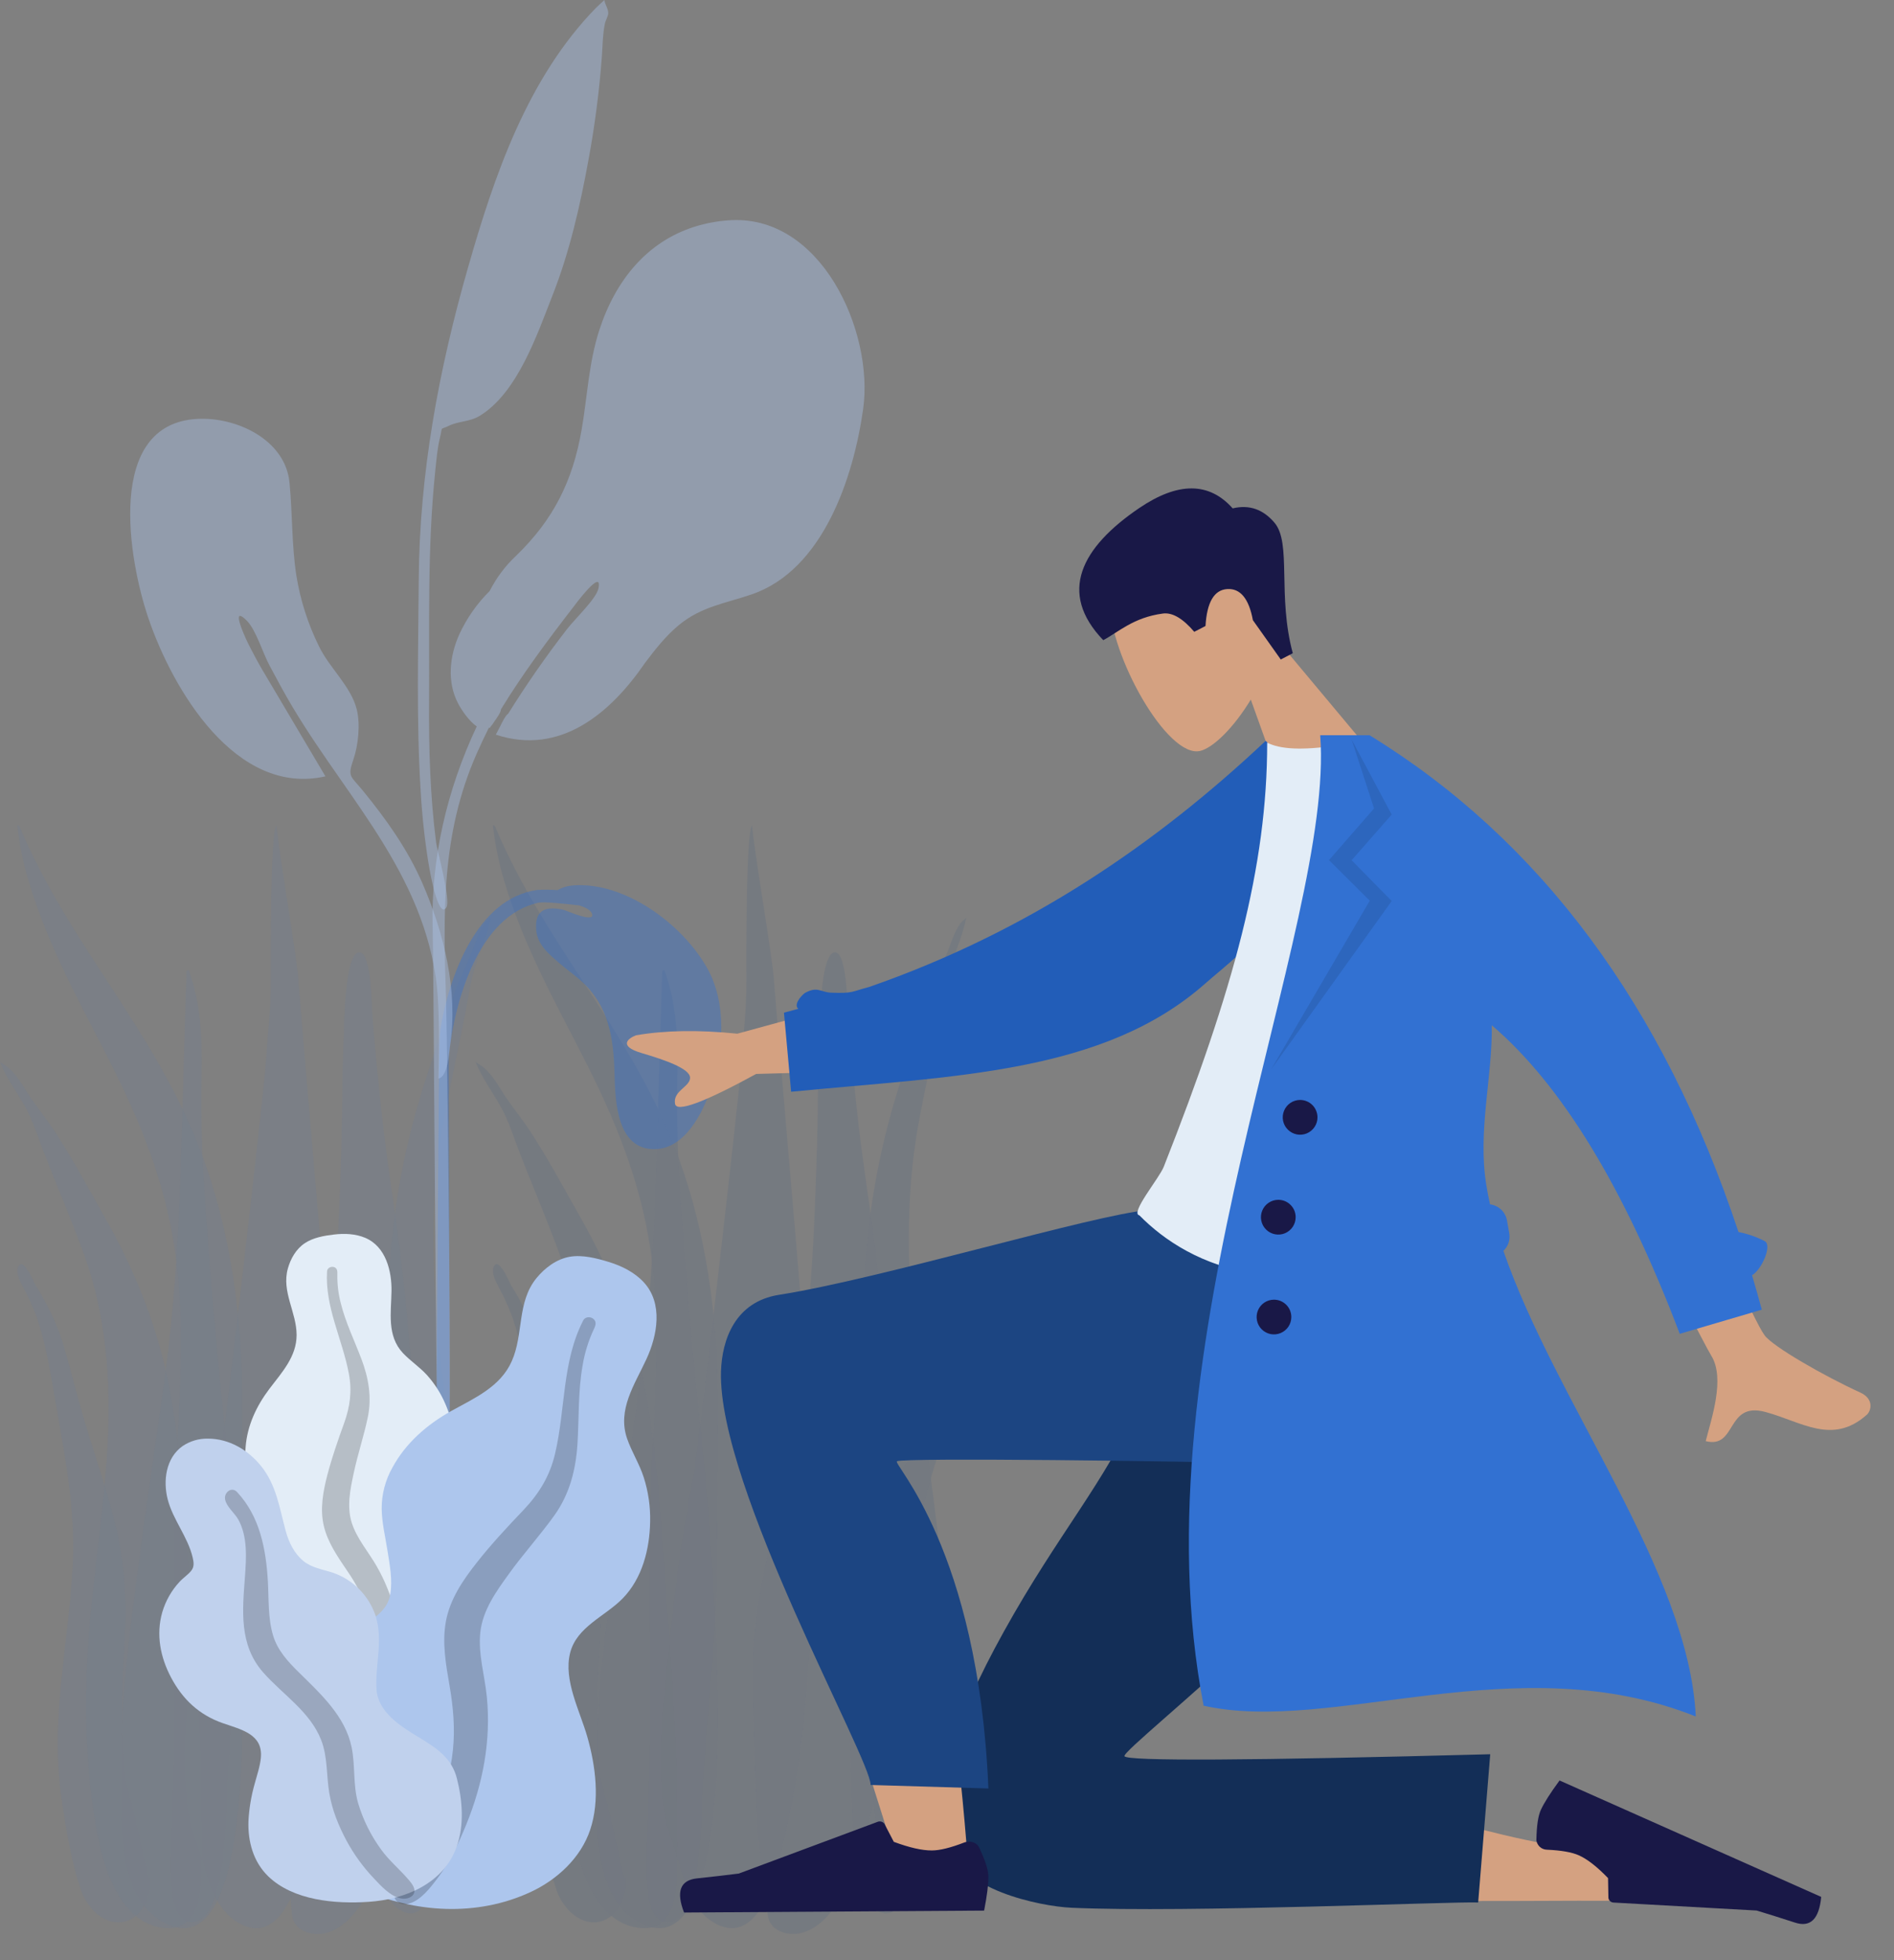 <?xml version="1.0" encoding="utf-8"?>
<svg xmlns="http://www.w3.org/2000/svg" fill="none" height="100%" overflow="visible" preserveAspectRatio="none" style="display: block;" viewBox="0 0 58 60" width="100%">
<rect x="0" y="0" width="58" height="60" fill="#808080" stroke="none"/>
<g id="The Scientist">
<g id="planta" opacity="0.4">
<g id="Group">
<g id="Group_2" opacity="0.7">
<g id="Group_3" opacity="0.7">
<g id="Group_4" opacity="0.7">
<path clip-rule="evenodd" d="M15.162 25.3C16.724 29.01 19.378 31.587 20.784 35.443C21.617 37.73 21.965 40.218 21.986 42.764C21.998 44.147 21.974 45.532 21.967 46.915C21.961 48.265 21.924 49.605 21.81 50.946C21.695 52.286 21.566 53.624 21.509 54.981C21.465 56.038 21.444 57.267 21.086 58.23C20.801 58.997 20.075 59.109 19.885 58.18C19.779 57.663 19.792 57.086 19.804 56.555C19.818 55.874 19.858 55.193 19.878 54.513C19.96 51.778 19.855 49.044 19.91 46.309C19.963 43.637 20.307 40.968 19.927 38.314C19.613 36.122 18.815 34.24 17.899 32.435C17.017 30.699 16.058 29.006 15.46 27.031C15.283 26.456 15.161 25.865 15.095 25.266C15.123 25.256 15.145 25.266 15.162 25.3Z" fill="#1C4582" fill-rule="evenodd" id="Vector" opacity="0.7"/>
<path clip-rule="evenodd" d="M14.737 32.619C15.046 32.842 15.219 33.168 15.428 33.49C15.688 33.891 15.993 34.253 16.253 34.653C16.795 35.487 17.271 36.376 17.765 37.246C18.702 38.895 19.415 40.656 19.767 42.565C20.132 44.544 20.231 46.587 20.384 48.595C20.547 50.724 20.71 52.868 20.732 55.005C20.742 55.962 20.792 56.978 20.679 57.929C20.607 58.521 20.34 59.025 19.738 59.021C18.458 59.011 17.858 57.592 17.607 56.432C17.238 54.721 17.164 52.904 17.222 51.155C17.293 49.045 17.659 46.967 17.817 44.866C17.985 42.641 17.89 40.456 17.125 38.361C16.738 37.303 16.292 36.269 15.887 35.218C15.716 34.77 15.575 34.311 15.343 33.893C15.086 33.43 14.766 33.009 14.564 32.509L14.737 32.619Z" fill="#1C4582" fill-rule="evenodd" id="Vector_2" opacity="0.7"/>
<path clip-rule="evenodd" d="M29.473 28.195L29.592 28.091C29.479 28.634 29.275 29.074 29.116 29.57C28.976 30.016 28.905 30.522 28.811 31.007C28.589 32.152 28.334 33.269 28.123 34.424C27.706 36.708 27.787 39.168 28.058 41.702C28.316 44.095 28.722 46.484 28.915 48.878C29.076 50.862 29.145 52.909 28.991 54.802C28.888 56.087 28.547 57.623 27.618 57.493C27.18 57.434 26.953 56.832 26.86 56.155C26.713 55.068 26.682 53.925 26.622 52.843C26.494 50.43 26.468 48.022 26.444 45.635C26.42 43.381 26.354 41.082 26.486 38.886C26.603 36.916 26.972 34.969 27.582 33.093C27.882 32.164 28.169 31.214 28.506 30.329C28.668 29.904 28.863 29.529 29.027 29.105C29.16 28.763 29.264 28.413 29.473 28.195Z" fill="#1C4582" fill-rule="evenodd" id="Vector_3" opacity="0.7"/>
<path clip-rule="evenodd" d="M15.132 38.749C15.301 38.465 15.674 39.403 15.727 39.519C15.703 39.459 15.679 39.4 15.655 39.34C15.991 39.899 16.298 40.48 16.488 41.12C16.678 41.76 16.84 42.4 17.017 43.038C17.349 44.235 17.779 45.398 18.08 46.609C18.374 47.786 18.448 48.944 18.378 50.161C18.304 51.427 18.259 52.712 18.345 53.976C18.386 54.58 18.583 55.143 18.717 55.724C18.851 56.306 18.958 56.897 19.117 57.472C19.153 57.397 19.158 57.647 19.158 57.666C19.158 57.802 19.135 57.938 19.091 58.066C18.972 58.417 18.75 58.714 18.411 58.811C17.8 58.985 17.233 58.43 17.036 57.843C16.753 57.001 16.598 56.071 16.463 55.186C16.344 54.375 16.305 53.554 16.347 52.735C16.419 51.113 16.713 49.512 16.793 47.89C16.879 46.124 16.529 44.465 16.236 42.746C16.095 41.919 15.96 41.098 15.685 40.306C15.571 39.998 15.435 39.699 15.277 39.41C15.194 39.246 15.019 38.946 15.132 38.749Z" fill="#1C4582" fill-rule="evenodd" id="Vector_4" opacity="0.7"/>
<path clip-rule="evenodd" d="M20.089 35.991C20.02 38.014 19.898 40.021 19.629 42.023C19.353 44.065 19.037 46.101 18.773 48.145C18.514 50.135 18.244 52.157 18.28 54.176C18.307 55.663 18.06 58.176 19.711 58.909C21.383 59.652 21.742 56.479 21.853 55.433C22.064 53.424 21.995 51.394 21.893 49.374C21.788 47.301 21.613 45.238 21.397 43.173C21.159 40.879 20.967 38.574 20.815 36.273C20.74 35.136 20.722 33.999 20.742 32.861C20.761 31.787 20.721 30.702 20.339 29.682L20.279 29.725" fill="#1C4582" fill-rule="evenodd" id="Vector_5" opacity="0.7"/>
<path clip-rule="evenodd" d="M28.121 44.246C27.82 44.684 27.517 45.117 27.233 45.581C26.725 46.411 26.265 47.334 26.127 48.521C25.838 51.005 26.068 53.688 26.127 56.247C26.139 56.77 26.073 57.278 26.278 57.776C26.465 58.227 26.814 58.571 27.148 58.569C27.862 58.566 27.753 56.819 27.754 56.05C27.754 54.703 27.605 53.342 27.618 51.996C27.631 50.663 27.712 49.325 27.906 48.058C28.091 46.816 28.379 45.591 28.767 44.397C28.819 44.237 29.196 43.005 28.84 43.218" fill="#1C4582" fill-rule="evenodd" id="Vector_6" opacity="0.7"/>
<path clip-rule="evenodd" d="M25.572 29.151C25.102 29.151 25.105 31.489 25.091 31.789C25.04 32.873 25.052 33.956 25.02 35.04C24.949 37.405 24.863 39.791 24.507 42.129C24.316 43.387 24.094 44.64 23.856 45.889C23.617 47.139 23.295 48.392 23.138 49.661C22.987 50.88 23.072 52.124 23.093 53.351C23.114 54.578 23.153 55.819 23.313 57.041C23.352 57.343 23.399 57.644 23.449 57.944C23.491 58.193 23.467 58.503 23.537 58.74C23.65 59.121 24.132 59.245 24.46 59.185C25.343 59.024 25.907 57.917 26.208 57.107C26.593 56.074 26.798 54.952 27 53.863C27.224 52.626 27.366 51.376 27.424 50.12C27.552 47.566 27.388 45.01 27.205 42.464C27.104 41.048 26.986 39.639 26.806 38.232C26.626 36.825 26.397 35.435 26.247 34.032C26.139 33.011 26.032 31.989 25.961 30.963C25.944 30.717 25.93 29.151 25.572 29.151Z" fill="#1C4582" fill-rule="evenodd" id="Vector_7" opacity="0.7"/>
<path clip-rule="evenodd" d="M24.984 46.143C24.908 43.689 23.921 32.908 23.696 29.941C23.64 29.198 23.101 26.105 23.03 25.263C22.84 25.501 22.856 29.206 22.858 30.057C22.86 30.908 22.756 31.728 22.702 32.565C22.648 33.42 21.384 44.457 21.22 45.279C20.894 46.912 20.675 48.589 20.506 50.26C20.342 51.887 20.089 53.605 20.306 55.242C20.352 55.615 20.439 55.982 20.567 56.335C20.707 56.709 20.805 57.055 20.916 57.447C21.095 58.077 21.426 58.63 21.928 58.89C22.962 59.425 23.517 58.215 23.799 57.164C24.248 55.478 24.541 53.754 24.672 52.014C24.824 50.063 25.046 48.108 24.984 46.143Z" fill="#1C4582" fill-rule="evenodd" id="Vector_8" opacity="0.7"/>
</g>
</g>
</g>
</g>
</g>
<g id="planta_2" opacity="0.3">
<g id="Group_5">
<g id="Group_6" opacity="0.7">
<g id="Group_7" opacity="0.7">
<g id="Group_8" opacity="0.7">
<path clip-rule="evenodd" d="M0.598 25.3C2.16 29.01 4.814 31.587 6.22 35.443C7.053 37.73 7.401 40.218 7.422 42.764C7.433 44.147 7.41 45.532 7.403 46.915C7.397 48.265 7.36 49.605 7.245 50.946C7.131 52.286 7.002 53.624 6.944 54.981C6.9 56.038 6.88 57.267 6.522 58.23C6.237 58.997 5.511 59.109 5.321 58.18C5.214 57.663 5.227 57.086 5.239 56.555C5.255 55.874 5.294 55.193 5.314 54.513C5.396 51.778 5.29 49.044 5.345 46.309C5.399 43.637 5.743 40.968 5.362 38.314C5.049 36.122 4.251 34.24 3.335 32.435C2.453 30.699 1.494 29.006 0.896 27.031C0.719 26.456 0.596 25.865 0.531 25.266C0.558 25.256 0.581 25.266 0.598 25.3Z" fill="#3271D2" fill-rule="evenodd" id="Vector_9" opacity="0.7"/>
<path clip-rule="evenodd" d="M0.173 32.619C0.482 32.842 0.655 33.168 0.864 33.49C1.124 33.891 1.429 34.253 1.689 34.653C2.231 35.487 2.707 36.376 3.2 37.246C4.138 38.896 4.85 40.656 5.202 42.565C5.568 44.544 5.667 46.587 5.82 48.595C5.982 50.724 6.146 52.868 6.168 55.005C6.178 55.962 6.228 56.978 6.114 57.929C6.043 58.521 5.775 59.025 5.173 59.021C3.894 59.011 3.293 57.592 3.043 56.432C2.673 54.721 2.6 52.904 2.658 51.155C2.729 49.045 3.095 46.967 3.253 44.866C3.421 42.641 3.326 40.456 2.561 38.361C2.174 37.303 1.728 36.269 1.323 35.218C1.151 34.77 1.011 34.311 0.779 33.893C0.521 33.43 0.202 33.009 -0 32.509L0.173 32.619Z" fill="#3271D2" fill-rule="evenodd" id="Vector_10" opacity="0.7"/>
<path clip-rule="evenodd" d="M14.909 28.195L15.028 28.091C14.915 28.634 14.711 29.074 14.555 29.57C14.415 30.016 14.344 30.522 14.249 31.007C14.027 32.152 13.773 33.269 13.561 34.424C13.145 36.708 13.225 39.168 13.497 41.702C13.754 44.095 14.161 46.484 14.354 48.878C14.514 50.862 14.584 52.909 14.43 54.802C14.326 56.087 13.986 57.623 13.056 57.493C12.619 57.434 12.391 56.832 12.299 56.155C12.151 55.068 12.12 53.925 12.061 52.843C11.932 50.43 11.907 48.022 11.883 45.635C11.859 43.381 11.793 41.082 11.925 38.886C12.042 36.916 12.41 34.969 13.021 33.093C13.321 32.164 13.607 31.214 13.945 30.329C14.106 29.904 14.302 29.529 14.466 29.105C14.596 28.763 14.7 28.413 14.909 28.195Z" fill="#3271D2" fill-rule="evenodd" id="Vector_11" opacity="0.7"/>
<path clip-rule="evenodd" d="M0.568 38.749C0.737 38.465 1.109 39.403 1.166 39.519C1.142 39.459 1.118 39.4 1.094 39.34C1.429 39.899 1.736 40.48 1.927 41.12C2.117 41.76 2.278 42.4 2.456 43.038C2.788 44.235 3.218 45.398 3.519 46.609C3.813 47.786 3.887 48.944 3.816 50.161C3.742 51.427 3.697 52.712 3.784 53.976C3.825 54.58 4.021 55.143 4.155 55.724C4.289 56.306 4.396 56.897 4.556 57.472C4.592 57.397 4.597 57.647 4.597 57.666C4.597 57.802 4.574 57.938 4.53 58.066C4.411 58.417 4.189 58.714 3.85 58.811C3.239 58.985 2.672 58.43 2.475 57.843C2.192 57.001 2.037 56.071 1.902 55.186C1.782 54.375 1.742 53.554 1.783 52.735C1.855 51.113 2.149 49.512 2.228 47.89C2.315 46.124 1.965 44.465 1.671 42.746C1.53 41.919 1.396 41.098 1.121 40.306C1.007 39.998 0.87 39.699 0.713 39.41C0.63 39.246 0.455 38.946 0.568 38.749Z" fill="#3271D2" fill-rule="evenodd" id="Vector_12" opacity="0.7"/>
<path clip-rule="evenodd" d="M5.525 35.991C5.455 38.014 5.334 40.021 5.064 42.023C4.789 44.065 4.473 46.101 4.208 48.145C3.95 50.135 3.68 52.157 3.716 54.176C3.742 55.663 3.496 58.176 5.144 58.909C6.816 59.652 7.175 56.479 7.286 55.433C7.497 53.424 7.428 51.394 7.326 49.374C7.221 47.301 7.046 45.238 6.83 43.173C6.592 40.879 6.399 38.574 6.248 36.273C6.173 35.136 6.154 33.999 6.175 32.861C6.194 31.787 6.154 30.702 5.772 29.682L5.712 29.725" fill="#3271D2" fill-rule="evenodd" id="Vector_13" opacity="0.7"/>
<path clip-rule="evenodd" d="M13.557 44.246C13.256 44.684 12.953 45.117 12.668 45.581C12.16 46.411 11.701 47.334 11.563 48.521C11.273 51.005 11.504 53.688 11.563 56.247C11.574 56.77 11.508 57.278 11.714 57.776C11.902 58.227 12.25 58.571 12.584 58.569C13.298 58.566 13.188 56.819 13.19 56.05C13.19 54.703 13.041 53.342 13.054 51.996C13.067 50.663 13.148 49.325 13.341 48.058C13.526 46.816 13.814 45.591 14.202 44.397C14.255 44.237 14.632 43.005 14.275 43.218" fill="#3271D2" fill-rule="evenodd" id="Vector_14" opacity="0.7"/>
<path clip-rule="evenodd" d="M11.007 29.151C10.538 29.151 10.541 31.489 10.527 31.789C10.476 32.873 10.488 33.956 10.456 35.04C10.385 37.405 10.299 39.791 9.943 42.129C9.752 43.387 9.53 44.64 9.292 45.889C9.053 47.139 8.731 48.392 8.573 49.661C8.422 50.88 8.508 52.124 8.529 53.351C8.55 54.578 8.588 55.819 8.748 57.041C8.788 57.343 8.835 57.644 8.885 57.944C8.926 58.193 8.902 58.503 8.973 58.74C9.086 59.121 9.568 59.245 9.896 59.185C10.779 59.024 11.343 57.917 11.644 57.107C12.029 56.074 12.233 54.952 12.435 53.863C12.66 52.626 12.802 51.376 12.86 50.12C12.988 47.566 12.824 45.01 12.641 42.464C12.539 41.048 12.421 39.639 12.242 38.232C12.062 36.825 11.832 35.435 11.683 34.032C11.574 33.011 11.467 31.989 11.397 30.963C11.377 30.717 11.366 29.151 11.007 29.151Z" fill="#3271D2" fill-rule="evenodd" id="Vector_15" opacity="0.7"/>
<path clip-rule="evenodd" d="M10.42 46.143C10.343 43.689 9.357 32.908 9.133 29.941C9.076 29.198 8.538 26.105 8.466 25.263C8.275 25.501 8.292 29.206 8.294 30.057C8.296 30.908 8.191 31.728 8.138 32.565C8.083 33.42 6.82 44.457 6.655 45.279C6.329 46.912 6.111 48.589 5.941 50.26C5.777 51.887 5.525 53.605 5.742 55.242C5.787 55.615 5.874 55.982 6.002 56.335C6.143 56.709 6.24 57.055 6.351 57.447C6.53 58.077 6.861 58.63 7.363 58.89C8.397 59.425 8.952 58.215 9.233 57.164C9.684 55.478 9.976 53.754 10.107 52.014C10.26 50.063 10.481 48.108 10.42 46.143Z" fill="#3271D2" fill-rule="evenodd" id="Vector_16" opacity="0.7"/>
</g>
</g>
</g>
</g>
</g>
<g id="Planta alta">
<path clip-rule="evenodd" d="M17.552 27.102C19.13 26.984 20.89 28.278 21.651 29.625C22.264 30.711 22.161 32.137 21.782 33.289C21.529 34.061 20.975 35.163 20.052 35.176C18.897 35.19 18.841 33.738 18.819 32.888C18.789 31.76 18.649 30.779 17.775 30.007C17.571 29.828 17.348 29.67 17.142 29.493C16.82 29.215 16.464 28.933 16.421 28.475C16.365 27.844 16.714 27.73 17.249 27.848C17.34 27.868 18.259 28.287 18.123 27.956C18.081 27.854 17.929 27.774 17.738 27.714C17.243 27.658 16.652 27.596 16.482 27.633C14.65 28.042 13.936 30.625 13.746 32.267C13.726 32.45 13.786 45.087 13.771 45.272L13.357 44.416C13.381 43.979 13.412 31.947 13.483 31.515C13.753 29.89 14.598 27.503 16.45 27.241C16.658 27.23 16.867 27.232 17.075 27.247C17.221 27.163 17.384 27.114 17.552 27.102V27.102Z" fill="#3271D2" fill-rule="evenodd" id="Vector_17" opacity="0.4"/>
<path clip-rule="evenodd" d="M8.865 14.767C8.958 15.716 8.93 16.662 9.074 17.609C9.195 18.364 9.429 19.097 9.768 19.783C10.088 20.447 10.753 21.011 10.926 21.72C11.037 22.171 10.974 22.807 10.822 23.248C10.637 23.786 10.735 23.743 11.104 24.192C11.825 25.075 12.475 25.981 12.935 27.035C13.597 28.554 14.031 30.33 13.785 31.992C13.754 32.204 13.717 32.962 13.426 33.014C13.463 31.555 13.436 30.524 13.345 29.919C12.83 26.419 10.312 24.113 8.672 21.142C8.582 20.989 8.395 20.624 8.26 20.383C8.051 20.004 7.841 19.28 7.558 18.999C7.352 18.793 7.299 18.827 7.317 18.958C7.347 19.165 7.555 19.614 7.619 19.739C7.75 19.996 7.896 20.27 8.029 20.496C8.644 21.542 9.33 22.685 9.966 23.764C7.218 24.388 5.283 21.094 4.546 18.928C3.936 17.144 3.211 12.972 6.044 12.822C7.246 12.759 8.736 13.46 8.865 14.767Z" fill="#ADC6ED" fill-rule="evenodd" id="Vector_18" opacity="0.4"/>
<path clip-rule="evenodd" d="M21.282 6.936C19.823 7.392 18.851 8.568 18.352 10.106C18.026 11.111 17.988 12.144 17.807 13.177C17.534 14.732 16.947 15.909 15.799 17.017C15.471 17.325 15.199 17.688 14.996 18.089C14.611 18.471 14.296 18.919 14.068 19.411C13.766 20.077 13.68 20.873 14.03 21.536C14.123 21.715 14.357 22.072 14.599 22.235C13.692 24.162 13.193 26.273 13.249 28.381C13.283 29.654 13.346 43.422 13.418 44.694C13.438 45.035 13.549 45.599 13.716 45.027C13.87 44.503 13.678 31.186 13.661 30.639C13.574 27.974 13.501 25.552 14.6 23.063C14.715 22.804 14.837 22.545 14.965 22.286L14.987 22.271C14.991 22.275 14.996 22.279 15.001 22.282C15.009 22.268 15.02 22.251 15.033 22.231C15.071 22.19 15.104 22.143 15.132 22.094C15.229 21.959 15.34 21.801 15.34 21.713C16.021 20.603 16.801 19.558 17.597 18.531C17.591 18.539 18.461 17.357 18.326 18.011C18.261 18.325 17.622 18.925 17.363 19.258C16.719 20.09 16.118 20.954 15.561 21.847C15.486 21.89 15.38 22.101 15.303 22.259C15.261 22.338 15.222 22.418 15.183 22.488C17.159 23.14 18.697 21.828 19.745 20.302L19.748 20.297C20.067 19.875 20.394 19.456 20.802 19.123C21.483 18.567 22.213 18.469 23.016 18.195C25.206 17.448 26.137 14.617 26.433 12.517C26.766 10.147 25.135 6.512 22.285 6.746C21.945 6.771 21.609 6.835 21.282 6.936V6.936Z" fill="#ADC6ED" fill-rule="evenodd" id="Vector_19" opacity="0.4"/>
<path clip-rule="evenodd" d="M18.252 0.239C16.153 2.389 15.138 5.37 14.337 8.173C13.438 11.303 12.846 14.482 12.823 17.739C12.809 19.877 12.749 22.029 12.879 24.164C12.921 24.924 13.002 25.681 13.123 26.433C13.133 26.495 13.406 28.17 13.668 27.78C13.816 27.558 13.387 26.042 13.355 25.789C13.173 24.367 13.13 22.935 13.139 21.502C13.154 19.143 13.083 16.797 13.326 14.447C13.362 14.096 13.391 13.726 13.476 13.384C13.566 13.019 13.451 13.179 13.744 13.034C14.037 12.89 14.38 12.914 14.675 12.738C15.845 12.037 16.446 10.244 16.911 9.064C17.444 7.716 17.769 6.28 18.027 4.862C18.218 3.826 18.353 2.781 18.431 1.731C18.454 1.398 18.456 1.051 18.523 0.724C18.541 0.635 18.63 0.479 18.627 0.401C18.62 0.235 18.519 0.139 18.511 -0C18.422 0.078 18.336 0.157 18.252 0.239Z" fill="#ADC6ED" fill-rule="evenodd" id="Vector_20" opacity="0.4"/>
</g>
<g id="Group_9">
<g id="planta_3">
<path clip-rule="evenodd" d="M10.226 37.789C10.546 37.75 10.887 37.764 11.185 37.89C11.818 38.159 11.998 38.909 11.989 39.517C11.98 40.172 11.841 40.886 12.338 41.416C12.567 41.659 12.851 41.844 13.076 42.092C13.313 42.356 13.505 42.658 13.643 42.985C13.899 43.58 14.025 44.282 13.791 44.907C13.585 45.458 13.066 45.955 13.178 46.581C13.297 47.235 13.952 47.733 14.364 48.219C14.829 48.77 15.256 49.474 15.328 50.196C15.395 50.887 15.095 51.587 14.633 52.11C13.711 53.155 12.325 53.668 10.928 53.664C10.333 53.664 9.662 53.636 9.15 53.317C9.009 53.226 8.894 53.101 8.814 52.953C8.729 52.825 8.618 52.714 8.49 52.628C8.212 52.414 7.999 52.128 7.871 51.801C7.364 50.543 7.77 48.988 8.479 47.873C8.648 47.608 8.785 47.354 8.704 47.039C8.618 46.71 8.406 46.414 8.223 46.131C8.041 45.847 7.831 45.584 7.688 45.282C7.546 44.971 7.488 44.628 7.522 44.288C7.572 43.636 7.852 43.038 8.25 42.512C8.632 42.008 9.083 41.526 9.083 40.865C9.083 40.164 8.616 39.541 8.815 38.829C8.898 38.532 9.064 38.234 9.331 38.056C9.586 37.884 9.924 37.824 10.226 37.789Z" fill="#E3EDF7" fill-rule="evenodd" id="Vector_21"/>
<path clip-rule="evenodd" d="M10.016 38.909C10.022 38.815 10.135 38.758 10.221 38.783C10.337 38.815 10.334 38.923 10.331 39.021C10.326 39.315 10.361 39.608 10.436 39.892C10.584 40.487 10.856 41.038 11.072 41.611C11.288 42.184 11.389 42.775 11.263 43.382C11.144 43.953 10.956 44.51 10.834 45.081C10.726 45.586 10.612 46.118 10.774 46.62C10.932 47.105 11.281 47.499 11.532 47.937C12.052 48.842 12.283 49.847 12.314 50.881C12.328 51.361 12.314 51.846 12.204 52.317C12.14 52.588 12.054 52.955 11.822 53.142C11.715 53.228 11.532 53.258 11.442 53.13C11.352 53.002 11.431 52.825 11.458 52.697C11.568 52.144 11.605 51.579 11.57 51.016C11.543 50.472 11.479 49.929 11.308 49.409C11.143 48.934 10.913 48.484 10.625 48.072C10.335 47.642 10.034 47.211 9.915 46.703C9.796 46.196 9.892 45.659 10.024 45.152C10.164 44.616 10.346 44.093 10.535 43.572C10.719 43.063 10.785 42.581 10.683 42.048C10.486 40.992 9.946 40.005 10.016 38.909Z" fill="black" fill-opacity="0.2" fill-rule="evenodd" id="Vector_22"/>
<path clip-rule="evenodd" d="M18.637 38.627C19.034 38.746 19.429 38.943 19.712 39.248C20.314 39.898 20.129 40.881 19.797 41.599C19.441 42.372 18.897 43.146 19.203 44.034C19.344 44.441 19.58 44.808 19.713 45.221C19.853 45.658 19.919 46.115 19.909 46.574C19.895 47.415 19.671 48.313 19.064 48.932C18.529 49.478 17.657 49.796 17.458 50.599C17.25 51.432 17.759 52.37 17.985 53.163C18.242 54.059 18.373 55.117 18.073 56.01C17.787 56.866 17.062 57.539 16.242 57.918C14.604 58.676 12.702 58.559 11.058 57.825C10.361 57.514 9.585 57.131 9.151 56.484C9.017 56.285 8.978 56.11 8.949 55.877C8.923 55.67 8.839 55.505 8.739 55.322C8.526 54.921 8.425 54.47 8.449 54.017C8.518 52.261 9.817 50.628 11.245 49.672C11.583 49.446 11.88 49.217 11.951 48.8C12.025 48.365 11.935 47.903 11.867 47.471C11.799 47.039 11.695 46.618 11.688 46.184C11.686 45.74 11.8 45.303 12.02 44.917C12.424 44.172 13.072 43.608 13.817 43.191C14.534 42.793 15.318 42.455 15.669 41.672C16.042 40.842 15.822 39.858 16.433 39.117C16.686 38.811 17.041 38.539 17.449 38.469C17.838 38.403 18.265 38.513 18.637 38.627Z" fill="#ADC6ED" fill-rule="evenodd" id="Vector_23"/>
<path clip-rule="evenodd" d="M17.863 40.412C17.923 40.303 18.08 40.293 18.17 40.37C18.289 40.469 18.229 40.596 18.175 40.709C18.015 41.055 17.902 41.422 17.841 41.798C17.701 42.585 17.733 43.381 17.685 44.179C17.637 44.976 17.447 45.726 16.98 46.381C16.54 46.997 16.028 47.559 15.585 48.175C15.194 48.717 14.78 49.288 14.708 49.972C14.64 50.63 14.842 51.281 14.908 51.936C15.042 53.286 14.786 54.601 14.28 55.845C14.044 56.423 13.775 56.992 13.398 57.493C13.18 57.781 12.887 58.171 12.517 58.272C12.346 58.318 12.115 58.257 12.077 58.057C12.041 57.871 12.225 57.689 12.323 57.552C12.741 56.951 13.081 56.3 13.335 55.614C13.588 54.953 13.798 54.275 13.87 53.567C13.937 52.913 13.881 52.269 13.77 51.619C13.656 50.956 13.532 50.285 13.657 49.617C13.786 48.939 14.178 48.367 14.599 47.832C15.044 47.267 15.532 46.744 16.027 46.225C16.51 45.717 16.839 45.179 16.999 44.493C17.319 43.133 17.209 41.677 17.863 40.412Z" fill="black" fill-opacity="0.2" fill-rule="evenodd" id="Vector_24"/>
<path clip-rule="evenodd" d="M6.364 44.036C7.022 44.036 7.6 44.385 7.999 44.881C8.466 45.461 8.56 46.169 8.749 46.861C8.843 47.206 9.005 47.547 9.29 47.781C9.548 47.993 9.876 48.036 10.186 48.138C10.492 48.242 10.77 48.414 10.998 48.643C11.226 48.872 11.398 49.15 11.501 49.456C11.739 50.201 11.486 50.952 11.53 51.706C11.57 52.399 12.252 52.831 12.801 53.164C13.35 53.496 13.83 53.798 13.991 54.436C14.164 55.112 14.222 55.868 13.982 56.536C13.583 57.649 12.417 58.14 11.29 58.215C10.268 58.284 8.982 58.176 8.213 57.433C7.754 56.987 7.588 56.365 7.608 55.746C7.628 55.361 7.692 54.979 7.797 54.607C7.867 54.344 7.961 54.081 7.988 53.809C8.059 53.084 7.393 52.944 6.821 52.745C6.097 52.492 5.591 52.014 5.239 51.349C4.91 50.729 4.773 50.033 4.969 49.351C5.071 49.003 5.252 48.683 5.499 48.418C5.608 48.299 5.761 48.201 5.859 48.076C5.957 47.952 5.931 47.81 5.9 47.674C5.753 47.045 5.299 46.525 5.136 45.898C4.989 45.332 5.076 44.627 5.593 44.263C5.821 44.11 6.09 44.031 6.364 44.036V44.036Z" fill="#C0D1ED" fill-rule="evenodd" id="Vector_25"/>
<path clip-rule="evenodd" d="M7.26 45.672C7.958 46.417 8.147 47.426 8.203 48.405C8.234 48.953 8.203 49.532 8.363 50.064C8.5 50.52 8.823 50.868 9.156 51.195C9.826 51.857 10.572 52.53 10.769 53.489C10.883 54.052 10.806 54.633 10.965 55.189C11.117 55.702 11.357 56.185 11.673 56.617C11.922 56.961 12.246 57.224 12.518 57.545C12.602 57.643 12.721 57.787 12.686 57.925C12.646 58.087 12.44 58.139 12.294 58.113C11.954 58.053 11.668 57.728 11.445 57.492C11.121 57.151 10.843 56.769 10.618 56.355C10.369 55.892 10.168 55.4 10.083 54.879C9.993 54.34 10.037 53.777 9.834 53.259C9.492 52.388 8.661 51.874 8.061 51.194C7.313 50.348 7.425 49.294 7.502 48.253C7.543 47.681 7.586 47.035 7.297 46.512C7.186 46.313 6.94 46.127 6.894 45.9C6.85 45.697 7.087 45.487 7.26 45.672Z" fill="black" fill-opacity="0.2" fill-rule="evenodd" id="Vector_26"/>
</g>
</g>
<path clip-rule="evenodd" d="M33.986 18.416C33.973 20.045 35.751 23.223 36.752 22.986C37.151 22.891 37.783 22.275 38.303 21.414L39.607 25.044L42.43 23.557L39.072 19.542C39.279 18.62 39.235 17.647 38.715 16.804C37.213 14.385 34 16.786 33.986 18.416Z" fill="#D4A181" fill-rule="evenodd" id="Vector_27"/>
<path clip-rule="evenodd" d="M39.589 19.995C39.113 18.232 39.557 16.626 39.031 16.003C38.681 15.588 38.254 15.441 37.748 15.561C37.028 14.751 36.076 14.747 34.892 15.548C33.12 16.749 32.382 18.136 33.785 19.595C34.24 19.357 34.704 18.899 35.614 18.78C35.903 18.743 36.222 18.93 36.572 19.34L36.916 19.162C36.959 18.433 37.181 18.056 37.582 18.031C37.983 18.006 38.245 18.324 38.367 18.983L39.221 20.187L39.589 19.995Z" fill="#191847" fill-rule="evenodd" id="Vector_28"/>
<path clip-rule="evenodd" d="M31.402 54.747L31.373 54.781C30.57 55.748 31.076 57.657 31.997 57.822C34.776 58.319 48.33 58.164 49.181 58.182C50.033 58.2 50.506 56.831 49.479 56.561C47.278 56.924 42.134 54.851 39.429 54.613C38.312 54.515 37.246 54.435 36.293 54.372C35.559 54.32 32.379 54.396 31.402 54.747Z" fill="#D4A181" fill-rule="evenodd" id="Vector_29"/>
<path clip-rule="evenodd" d="M32.813 58.396C36.355 58.555 44.486 58.201 45.266 58.235L45.635 53.697C38.241 53.893 34.507 53.912 34.435 53.757C34.326 53.522 42.62 47.167 42.745 44.417C42.923 40.449 43.381 39.085 38.718 38.742L34.84 43.087C33.852 45.354 32.397 46.956 30.744 49.937C29.164 52.789 28.736 54.378 29.123 56.487C29.313 57.824 31.838 58.353 32.813 58.396Z" fill="#132E57" fill-rule="evenodd" id="Vector_30"/>
<path clip-rule="evenodd" d="M25.668 39.751L25.627 39.734C24.451 39.279 22.793 40.358 22.928 41.278C23.356 44.212 26.959 55.349 27.628 57.492C27.88 58.302 29.736 58.471 29.667 57.412C29.497 54.788 28.975 49.952 28.339 47.295C28.078 46.208 26.949 44.545 26.707 43.624C26.523 42.917 26.311 40.565 25.668 39.751Z" fill="#D4A181" fill-rule="evenodd" id="Vector_31"/>
<path clip-rule="evenodd" d="M29.98 56.543C30.169 56.94 30.265 57.236 30.267 57.432C30.271 57.67 30.227 58.021 30.137 58.483L20.948 58.542C20.699 57.9 20.831 57.551 21.345 57.497C21.858 57.442 22.285 57.393 22.625 57.349L26.872 55.767C26.91 55.751 26.952 55.749 26.992 55.761C27.031 55.773 27.065 55.798 27.088 55.833V55.836L27.371 56.378C27.85 56.556 28.238 56.644 28.537 56.642C28.778 56.642 29.111 56.56 29.535 56.396C29.697 56.336 29.892 56.391 29.969 56.524L29.98 56.543Z" fill="#191847" fill-rule="evenodd" id="Vector_32"/>
<path clip-rule="evenodd" d="M47.049 56.313C47.057 55.882 47.103 55.577 47.187 55.397C47.288 55.179 47.479 54.88 47.758 54.5L55.771 58.064C55.707 58.742 55.44 59.005 54.97 58.851C54.499 58.698 54.107 58.575 53.793 58.481L49.412 58.237C49.373 58.236 49.335 58.22 49.306 58.194C49.277 58.167 49.258 58.131 49.254 58.092V58.088L49.243 57.488C48.905 57.138 48.606 56.905 48.346 56.79C48.135 56.696 47.81 56.639 47.371 56.619C47.292 56.617 47.216 56.588 47.157 56.535C47.098 56.483 47.06 56.41 47.049 56.332C47.049 56.326 47.049 56.32 47.049 56.313Z" fill="#191847" fill-rule="evenodd" id="Vector_33"/>
<path clip-rule="evenodd" d="M22.079 41.983C21.976 45.512 26.684 53.861 26.66 54.638L30.268 54.745C29.959 47.385 27.313 44.799 27.469 44.728C27.704 44.616 36.182 44.721 38.946 44.802C42.932 44.918 44.653 42.455 44.924 37.806L35.149 37.043C33.537 37.168 26.981 39.145 23.851 39.635C22.51 39.848 22.108 41.01 22.079 41.983Z" fill="#1C4582" fill-rule="evenodd" id="Vector_34"/>
<path clip-rule="evenodd" d="M50.379 32.523L48.036 32.947C50.755 38.338 52.211 41.188 52.404 41.497C52.84 42.194 52.4 43.451 52.234 44.113C53.198 44.355 52.842 42.893 54.061 43.22C55.174 43.518 56.11 44.246 57.169 43.304C57.298 43.188 57.399 42.821 56.965 42.624C55.885 42.133 54.292 41.222 54.038 40.875C53.69 40.4 52.471 37.616 50.379 32.523Z" fill="#D4A181" fill-rule="evenodd" id="Vector_35"/>
<path clip-rule="evenodd" d="M27.655 30.251L22.58 31.641C21.394 31.52 20.359 31.537 19.473 31.691C19.243 31.781 18.917 32.017 19.645 32.233C20.372 32.448 21.125 32.709 21.132 32.987C21.139 33.265 20.599 33.389 20.672 33.79C20.721 34.056 21.549 33.751 23.156 32.873L27.702 32.75L27.655 30.251Z" fill="#D4A181" fill-rule="evenodd" id="Vector_36"/>
<path clip-rule="evenodd" d="M38.758 22.678C35.443 25.794 31.532 28.504 26.61 30.213C26.085 30.349 26.126 30.414 25.455 30.386C25.125 30.373 25.035 30.178 24.643 30.398C24.486 30.523 24.31 30.765 24.446 30.88C24.301 30.92 24.155 30.959 24.007 30.997L24.227 33.418C29.235 32.932 33.793 32.867 36.918 30.097C37.967 29.167 40.88 27.147 39.878 23.732L38.758 22.678Z" fill="#225DB8" fill-rule="evenodd" id="Vector_37"/>
<path clip-rule="evenodd" d="M45.263 37.645C39.544 40.315 36.407 38.742 34.892 37.202C34.594 37.143 35.5 36.067 35.638 35.714C37.787 30.266 38.805 26.516 38.805 22.732C39.199 22.938 39.889 22.969 40.874 22.825C43.523 26.726 44.74 31.201 45.263 37.645Z" fill="#E3EDF7" fill-rule="evenodd" id="sweater"/>
<path clip-rule="evenodd" d="M40.429 22.506C40.874 28.391 34.723 41.238 36.859 52.211C40.806 53.092 46.442 50.351 51.929 52.541C51.725 48.122 47.635 42.931 46.039 38.288C46.111 38.22 46.166 38.136 46.197 38.041C46.228 37.947 46.235 37.847 46.218 37.749L46.148 37.356C46.126 37.23 46.063 37.114 45.97 37.026C45.876 36.937 45.757 36.881 45.63 36.866C45.585 36.667 45.546 36.469 45.515 36.271C45.246 34.61 45.705 32.982 45.683 31.383C47.822 33.208 49.74 36.356 51.439 40.828L53.951 40.089C53.855 39.732 53.756 39.381 53.653 39.035C53.943 38.87 54.282 38.116 54.038 37.989C53.786 37.859 53.517 37.766 53.238 37.713C50.935 30.782 47.169 25.712 41.939 22.505L40.429 22.506Z" fill="#3271D2" fill-rule="evenodd" id="Vector_38"/>
<path clip-rule="evenodd" d="M41.392 22.639L42.077 24.747L40.697 26.328L41.946 27.57L38.924 32.739L42.618 27.58L41.391 26.331L42.618 24.934L41.392 22.639Z" fill="black" fill-opacity="0.1" fill-rule="evenodd" id="Vector_39"/>
<path clip-rule="evenodd" d="M39.012 39.783C38.907 39.783 38.804 39.814 38.717 39.873C38.63 39.931 38.562 40.014 38.522 40.111C38.482 40.209 38.471 40.315 38.492 40.418C38.512 40.521 38.563 40.616 38.637 40.69C38.712 40.765 38.806 40.815 38.909 40.836C39.012 40.856 39.119 40.846 39.216 40.805C39.313 40.765 39.396 40.697 39.455 40.609C39.513 40.522 39.544 40.419 39.544 40.314C39.544 40.245 39.53 40.175 39.504 40.111C39.477 40.046 39.438 39.988 39.388 39.938C39.339 39.889 39.28 39.85 39.216 39.823C39.151 39.796 39.082 39.783 39.012 39.783ZM39.145 36.726C39.04 36.726 38.937 36.757 38.85 36.816C38.762 36.874 38.694 36.958 38.654 37.055C38.614 37.152 38.603 37.259 38.624 37.362C38.644 37.465 38.695 37.56 38.77 37.635C38.844 37.709 38.939 37.76 39.042 37.78C39.145 37.801 39.252 37.79 39.349 37.75C39.447 37.709 39.529 37.641 39.588 37.553C39.646 37.466 39.677 37.363 39.677 37.258C39.677 37.188 39.663 37.119 39.637 37.054C39.61 36.99 39.571 36.931 39.521 36.882C39.472 36.832 39.413 36.793 39.349 36.766C39.284 36.74 39.215 36.726 39.145 36.726ZM39.81 33.669C39.705 33.67 39.602 33.702 39.515 33.761C39.428 33.82 39.361 33.903 39.321 34.001C39.281 34.098 39.271 34.205 39.292 34.308C39.313 34.411 39.364 34.505 39.439 34.579C39.514 34.653 39.608 34.703 39.711 34.724C39.815 34.744 39.921 34.733 40.018 34.693C40.115 34.652 40.198 34.584 40.256 34.496C40.315 34.409 40.346 34.306 40.345 34.201C40.345 34.131 40.331 34.061 40.304 33.997C40.277 33.932 40.238 33.873 40.188 33.824C40.138 33.774 40.079 33.735 40.014 33.709C39.95 33.682 39.88 33.669 39.81 33.669V33.669Z" fill="#191847" fill-rule="evenodd" id="Vector_40"/>
</g>
</svg>